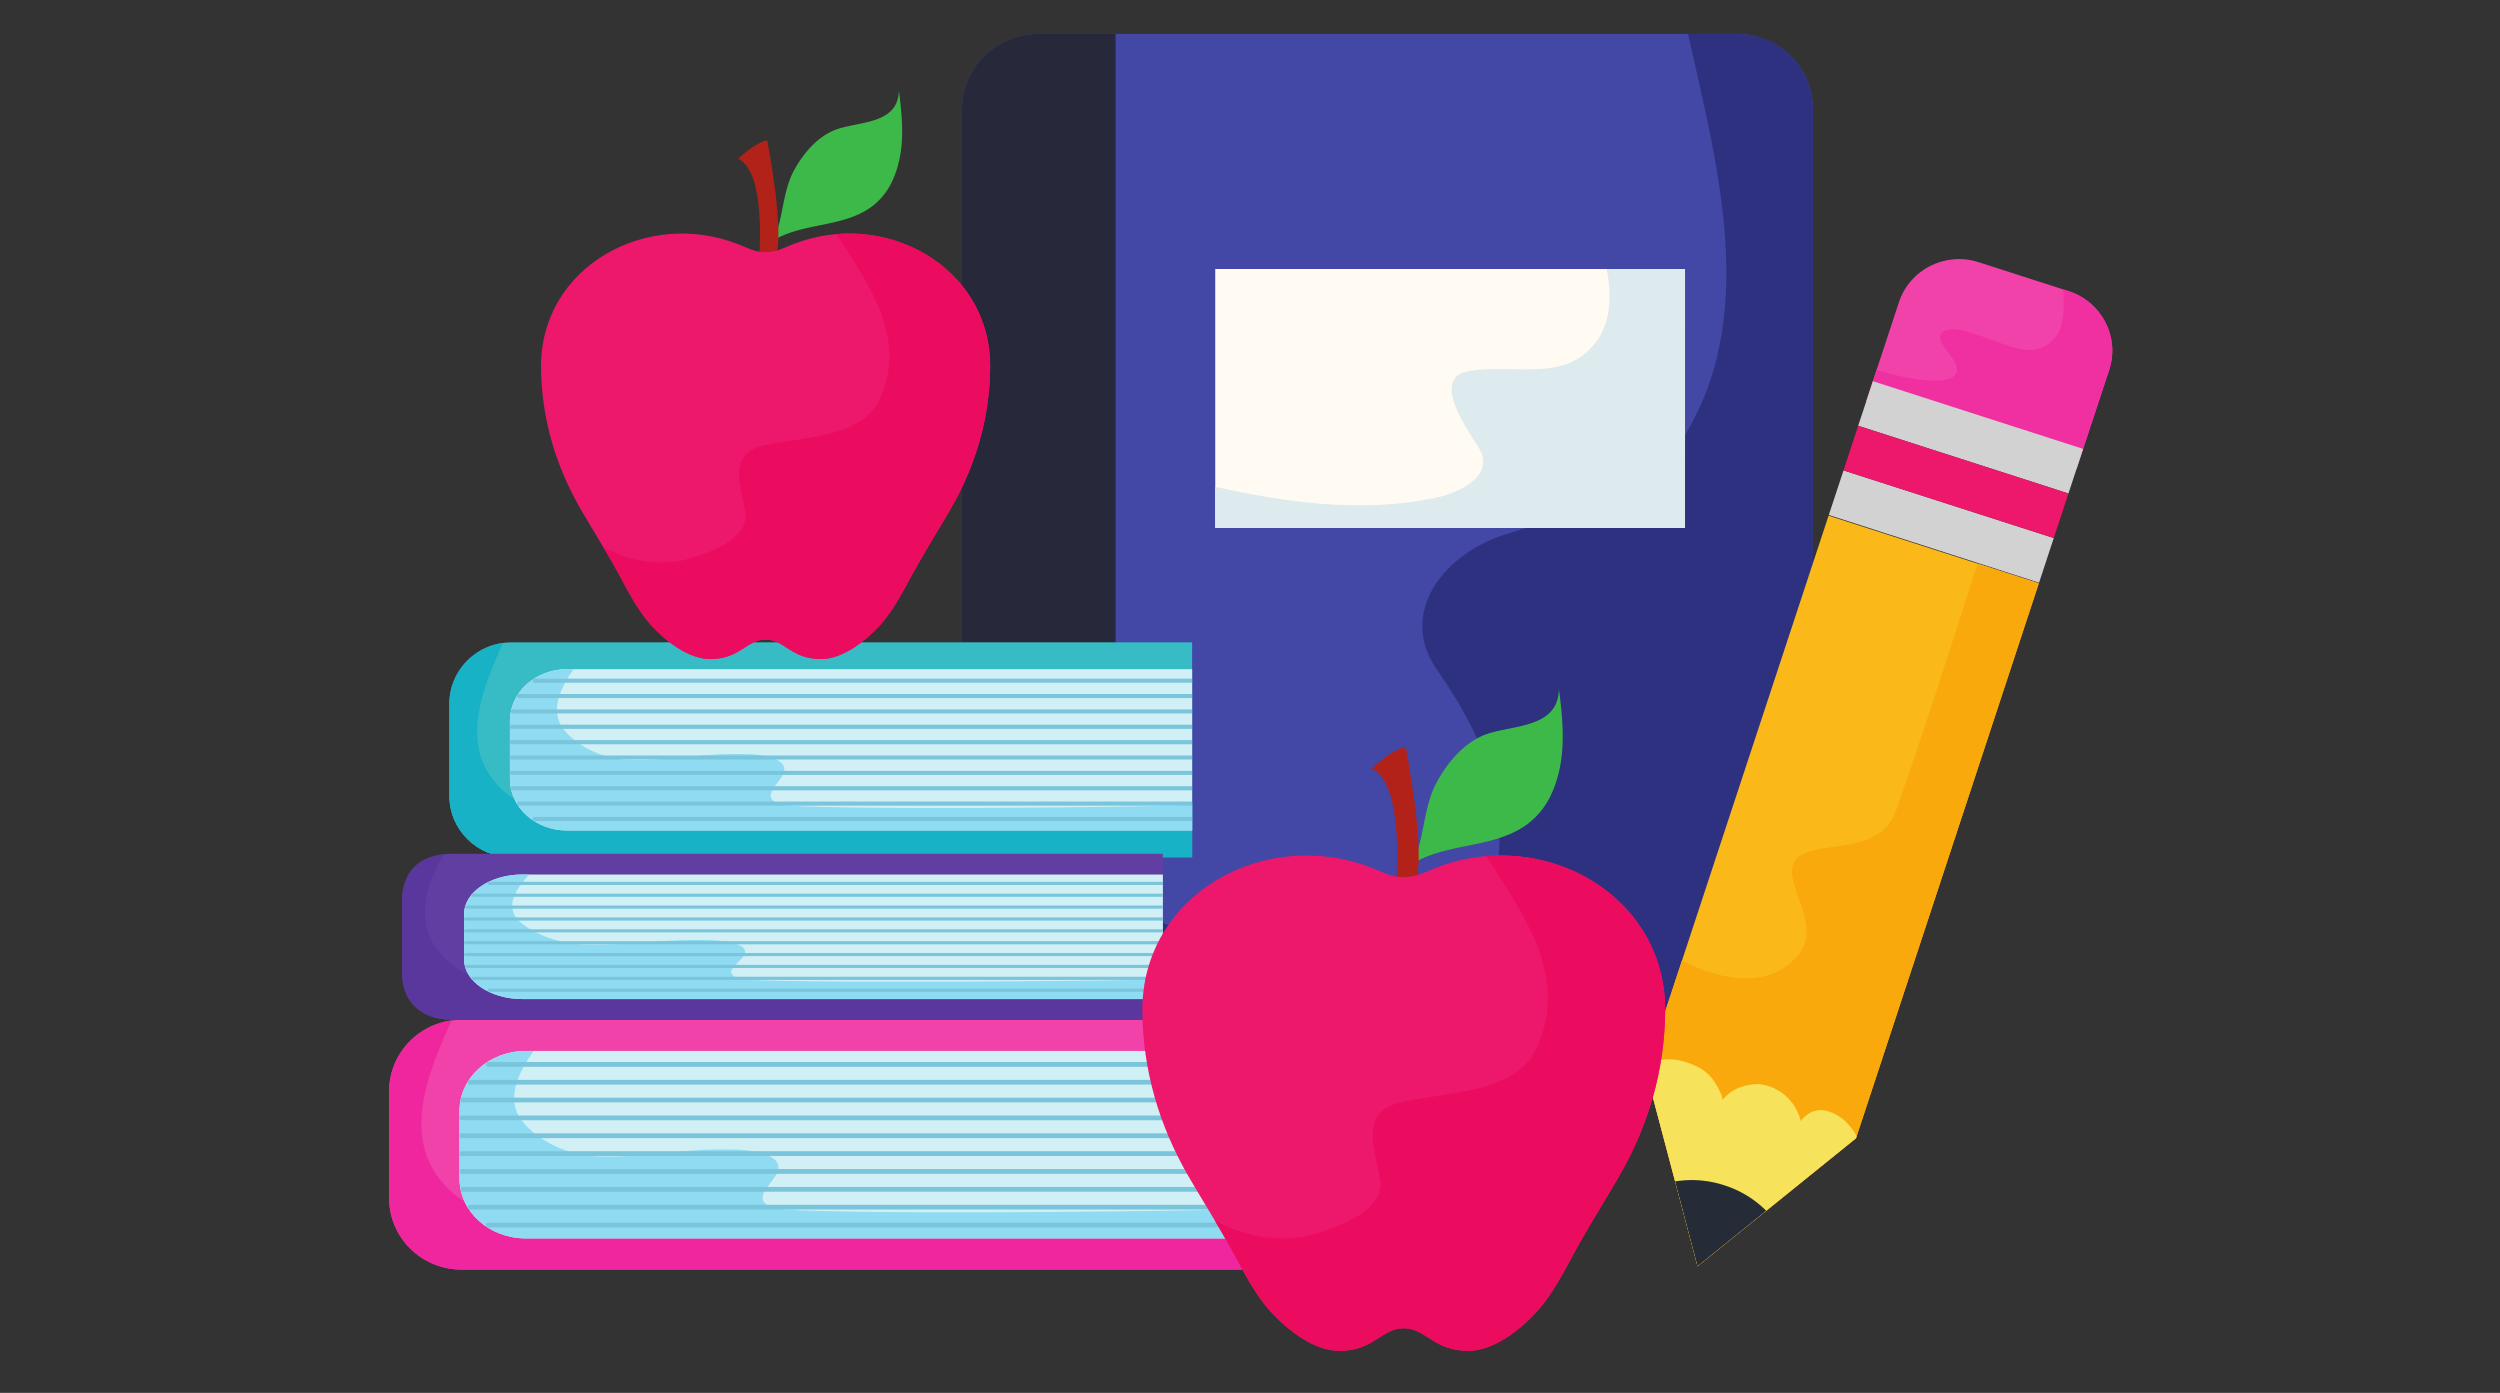 <svg xmlns="http://www.w3.org/2000/svg" width="210" height="117" viewBox="0 0 157.5 87.75" version="1.2"><rect x="0" y="0" width="157.5" height="87.75" fill="#333333" stroke="none"/><defs><clipPath id="a"><path d="M60 2.133h55V68H60Zm0 0"/></clipPath><clipPath id="b"><path d="M60 2.133h11V68H60Zm0 0"/></clipPath><clipPath id="c"><path d="M117 16h16.27v14H117Zm0 0"/></clipPath><clipPath id="d"><path d="M117 18h16.27v12H117Zm0 0"/></clipPath><clipPath id="e"><path d="M24.52 64H79v16H24.52Zm0 0"/></clipPath><clipPath id="f"><path d="M71 53h34v32.125H71Zm0 0"/></clipPath><clipPath id="g"><path d="M76 53h29v32.125H76Zm0 0"/></clipPath></defs><g clip-path="url(#a)"><path style="stroke:none;fill-rule:nonzero;fill:#4347a5;fill-opacity:1" d="M60.602 6.863c0-2.613 2.14-4.726 4.785-4.726h44.047c2.64 0 4.78 2.113 4.78 4.726v56.11c0 2.613-2.14 4.726-4.78 4.726H65.387c-2.645 0-4.785-2.113-4.785-4.726z"/><path style="stroke:none;fill-rule:nonzero;fill:#2e317f;fill-opacity:1" d="M109.434 2.137h-3.09c2 8.898 4.765 18.886-1.18 26.726-2.39 3.04-6.492 3.547-10.078 4.727-4.098 1.183-7.172 5.062-4.438 8.777 3.075 4.387 4.95 9.453 3.075 14.348-1.88 4.726-7.688 4.726-12.125 3.715-7.618-1.504-14.391-4.34-20.996-8.332v10.875c0 2.613 2.14 4.726 4.785 4.726h44.047c2.64 0 4.78-2.113 4.78-4.726V6.863c0-2.613-2.14-4.726-4.78-4.726"/></g><g clip-path="url(#b)"><path style="stroke:none;fill-rule:nonzero;fill:#27293a;fill-opacity:1" d="M70.281 2.137h-4.894c-2.645 0-4.785 2.113-4.785 4.726v56.11c0 2.613 2.14 4.726 4.785 4.726h4.894z"/></g><path style="stroke:none;fill-rule:nonzero;fill:#fffaf2;fill-opacity:1" d="M106.156 33.254H76.56V16.945h29.597z"/><path style="stroke:none;fill-rule:nonzero;fill:#ddeaee;fill-opacity:1" d="M101.219 16.945c.386 1.864.222 3.782-1.008 4.996-2.05 2.196-5.293.844-8.027 1.52-1.707.676 0 3.207.855 4.559 1.367 1.855-1.027 3.039-2.734 3.375-4.754.94-9.258.246-13.746-.72v2.579h29.597V16.945z"/><path style="stroke:none;fill-rule:nonzero;fill:#fab819;fill-opacity:1" d="m115.2 32.488-11.516 34.953 3.261 12.332 9.985-8.066 11.515-34.957z"/><path style="stroke:none;fill-rule:nonzero;fill:#f9a90c;fill-opacity:1" d="M124.59 35.508c-1.684 5.21-3.348 10.492-5.16 15.62-.778 2.032-2.903 2.048-4.746 2.349-4.2.687.578 4.16-1.348 6.628-1.785 2.227-4.805 1.723-7.375.415l-2.277 6.921 3.261 12.332 9.985-8.066 11.515-34.957z"/><g clip-path="url(#c)"><path style="stroke:none;fill-rule:nonzero;fill:#f142a9;fill-opacity:1" d="m130.816 29.555 2.063-6.25c.68-2.067-.465-4.285-2.555-4.961l-5.676-1.828c-2.09-.672-4.335.457-5.015 2.523l-2.063 6.25z"/></g><g clip-path="url(#d)"><path style="stroke:none;fill-rule:nonzero;fill:#f030a1;fill-opacity:1" d="m130.324 18.344-.328-.106c.027 1.192.113 2.356-.613 3.14-1.27 1.372-3.113.255-4.54-.194-.581-.18-1.573-.579-2.171-.407-1.195.348.344 1.555.558 2.192.625 1.879-4.199.625-5.003.332l-.657 1.988 13.246 4.266 2.063-6.25c.68-2.067-.465-4.285-2.555-4.961"/></g><path style="stroke:none;fill-rule:nonzero;fill:#d3d2d2;fill-opacity:1" d="m129.387 33.898-13.246-4.261-.926 2.808 13.246 4.266z"/><path style="stroke:none;fill-rule:nonzero;fill:#f7e25c;fill-opacity:1" d="M115.156 70.008a1.53 1.53 0 0 0-.847-.016c-.297.09-.704.371-.856.64-.324-1.284-1.367-2.21-2.668-2.335-.902.008-1.754.324-2.289 1.039.137-.184-.437-1.121-.547-1.277a2.76 2.76 0 0 0-1.113-.903c-.938-.441-2.137-.66-3.05-.023l-.102.308 3.261 12.332 9.985-8.066.023-.07c.043-.125-.324-.57-.398-.668a2.7 2.7 0 0 0-.649-.606 2.9 2.9 0 0 0-.75-.355"/><path style="stroke:none;fill-rule:nonzero;fill:#d3d2d2;fill-opacity:1" d="m131.238 28.281-13.246-4.265-.926 2.808 13.246 4.266z"/><path style="stroke:none;fill-rule:nonzero;fill:#ed186b;fill-opacity:1" d="m130.313 31.09-13.247-4.266-.925 2.813 13.246 4.261z"/><path style="stroke:none;fill-rule:nonzero;fill:#252b37;fill-opacity:1" d="m106.945 79.773 4.325-3.496a6.5 6.5 0 0 0-2.645-1.605 6.56 6.56 0 0 0-3.094-.242z"/><g clip-path="url(#e)"><path style="stroke:none;fill-rule:nonzero;fill:#f142a9;fill-opacity:1" d="M78.898 64.246H29.066c-2.511 0-4.55 2.016-4.55 4.496v6.746c0 2.48 2.039 4.496 4.55 4.496h49.832z"/><path style="stroke:none;fill-rule:nonzero;fill:#ef269d;fill-opacity:1" d="M72.64 77.234c-1.667.45-3.488.75-4.855-.3-1.21-1.051 0-3.598-.758-3.75-10.011-2.098-18.964.898-28.976 3-3.489.75-7.735 1.05-10.012-1.5-2.68-2.868-1.254-6.79.414-10.395-2.223.297-3.937 2.176-3.937 4.453v6.746c0 2.48 2.039 4.496 4.55 4.496h49.832v-4.011c-2.085.265-4.171.66-6.257 1.261"/></g><path style="stroke:none;fill-rule:nonzero;fill:#d1f0f5;fill-opacity:1" d="M78.898 66.21H33.125c-2.305 0-4.176 1.685-4.176 3.767v4.277c0 2.082 1.871 3.766 4.176 3.766h45.773z"/><path style="stroke:none;fill-rule:nonzero;fill:#8fdbf1;fill-opacity:1" d="M48.047 75.54c-.133-.802 1.91-1.88.492-2.669-.883-.488-2.293-.453-3.281-.453-2.598.004-5.172.566-7.774.426-1.672-.09-3.511-.887-4.59-2.211-1.042-1.336-.296-2.957.715-4.422h-.484c-2.305 0-4.176 1.684-4.176 3.766v4.277c0 2.082 1.871 3.766 4.176 3.766h45.773v-1.903c-.003.184-28.828.485-30.191-.02-.437-.16-.625-.35-.66-.558"/><path style="stroke:none;fill-rule:nonzero;fill:#7bc5dc;fill-opacity:1" d="M78.895 66.906H30.77a.15.15 0 0 0-.153.149c0 .082.07.152.153.152h48.125zm-.008 1.125H29.605a.15.15 0 0 0-.152.149c0 .082.07.148.152.148h49.282zm0 1.121h-49.73a.15.15 0 0 0-.15.153c0 .082.067.148.15.148h49.73zm0 1.125H29.094a.15.15 0 0 0-.153.149c0 .086.07.152.153.152h49.793zm0 1.125H29.094a.153.153 0 0 0-.153.153c0 .082.07.148.153.148h49.793zm0 1.125H29.094a.15.15 0 0 0-.153.149c0 .086.07.152.153.152h49.793zm0 1.125H29.094a.153.153 0 0 0-.153.153c0 .082.07.148.153.148h49.793zm0 1.125h-49.73a.15.15 0 0 0-.15.149.15.15 0 0 0 .15.152h49.73zm0 1.125H29.605a.15.15 0 0 0-.152.149c0 .082.07.148.152.148h49.282zm0 1.125H30.77a.15.15 0 0 0-.153.149c0 .082.07.152.153.152h48.117z"/><path style="stroke:none;fill-rule:nonzero;fill:#37bcc5;fill-opacity:1" d="M75.105 40.469H32.223c-2.16 0-3.914 1.73-3.914 3.867v5.805c0 2.136 1.753 3.867 3.914 3.867h42.882z"/><path style="stroke:none;fill-rule:nonzero;fill:#17b2c6;fill-opacity:1" d="M69.719 51.64c-1.434.391-3 .65-4.176-.257-1.043-.903 0-3.094-.652-3.223-8.618-1.808-16.32.774-24.934 2.578-3.004.645-6.656.903-8.617-1.289-2.3-2.469-1.074-5.844.355-8.945-1.91.254-3.386 1.875-3.386 3.832v5.805c0 2.136 1.753 3.867 3.914 3.867h42.882v-3.45c-1.796.231-3.59.567-5.386 1.083"/><path style="stroke:none;fill-rule:nonzero;fill:#d1f0f5;fill-opacity:1" d="M75.105 42.16H35.72c-1.985 0-3.594 1.45-3.594 3.238v3.684c0 1.79 1.61 3.238 3.594 3.238h39.386z"/><path style="stroke:none;fill-rule:nonzero;fill:#8fdbf1;fill-opacity:1" d="M48.559 50.184c-.114-.688 1.64-1.618.425-2.293-.761-.422-1.976-.391-2.828-.391-2.234.004-4.449.488-6.687.367-1.442-.082-3.02-.762-3.95-1.902-.894-1.153-.257-2.543.614-3.805h-.414c-1.985 0-3.594 1.45-3.594 3.238v3.684c0 1.79 1.61 3.238 3.594 3.238h39.386v-1.636c-.003.16-24.804.414-25.98-.016-.375-.14-.535-.305-.566-.484"/><path style="stroke:none;fill-rule:nonzero;fill:#7bc5dc;fill-opacity:1" d="M75.102 42.754h-41.41a.133.133 0 0 0-.133.129.13.13 0 0 0 .132.129h41.41zm-.008.969H32.69a.13.13 0 0 0-.132.129c0 .07.058.128.132.128h42.403zm0 .968h-42.79a.13.13 0 0 0-.132.13c0 .07.058.128.133.128h42.789zm0 .965H32.25a.13.13 0 1 0 0 .262h42.844zm0 .969H32.25a.13.13 0 1 0 0 .262h42.844zm0 .969H32.25a.13.13 0 0 0-.133.129c0 .07.059.129.133.129h42.844zm0 .969H32.25a.13.13 0 0 0-.133.128c0 .07.059.13.133.13h42.844zm0 .968h-42.79a.13.13 0 0 0-.132.125c0 .074.058.133.133.133h42.789zm0 .965H32.69a.13.13 0 1 0 0 .262h42.403zm0 .969H33.69a.133.133 0 0 0-.132.129c0 .07.062.129.132.129h41.403z"/><path style="stroke:none;fill-rule:nonzero;fill:#613fa2;fill-opacity:1" d="M73.262 53.79H28.535c-2.215 0-3.207 1.335-3.207 2.987v4.48c0 1.653.992 2.99 3.207 2.99h44.727z"/><path style="stroke:none;fill-rule:nonzero;fill:#5a379c;fill-opacity:1" d="M67.75 62.418c-1.473.3-3.078.5-4.281-.2-1.07-.695 0-2.39-.668-2.491-8.828-1.395-16.719.597-25.543 1.992-3.078.5-6.82.699-8.828-.996-2.36-1.907-1.907-4.512-.438-6.907-1.957.196-2.664 1.446-2.664 2.961v4.48c0 1.653.992 2.99 3.207 2.99h44.727v-2.665a47 47 0 0 0-5.512.836"/><path style="stroke:none;fill-rule:nonzero;fill:#d1f0f5;fill-opacity:1" d="M73.262 55.094H32.918c-2.035 0-3.684 1.12-3.684 2.5v2.847c0 1.383 1.649 2.5 3.684 2.5h40.344z"/><path style="stroke:none;fill-rule:nonzero;fill:#8fdbf1;fill-opacity:1" d="M46.07 61.293c-.117-.531 1.68-1.25.434-1.773-.777-.325-2.024-.301-2.895-.301-2.289.004-4.558.379-6.851.281-1.477-.059-3.094-.59-4.047-1.469-.918-.886-.262-1.965.629-2.937h-.422c-2.035 0-3.684 1.12-3.684 2.5v2.847c0 1.383 1.649 2.5 3.684 2.5h40.344V61.68c0 .12-25.41.32-26.61-.016-.386-.105-.55-.234-.582-.371"/><path style="stroke:none;fill-rule:nonzero;fill:#7bc5dc;fill-opacity:1" d="M73.262 55.555H30.84c-.074 0-.137.043-.137.097s.063.102.137.102h42.422zm-.008.745H29.812c-.074 0-.132.044-.132.102 0 .055.058.098.133.098h43.44zm0 .747H29.418c-.074 0-.133.047-.133.101s.059.098.133.098h43.836zm0 .75H29.359c-.07 0-.132.043-.132.098 0 .054.062.101.132.101h43.895zm0 .746H29.359c-.07 0-.132.047-.132.102s.062.097.132.097h43.895zm0 .75H29.359c-.07 0-.132.043-.132.098 0 .054.062.101.132.101h43.895zm0 .747H29.359c-.07 0-.132.042-.132.1 0 .051.062.098.132.098h43.895zm0 .745H29.418c-.074 0-.133.047-.133.102s.059.097.133.097h43.836zm0 .75H29.812c-.074 0-.132.043-.132.098 0 .054.058.101.133.101h43.44zm0 .746H30.84c-.074 0-.137.047-.137.102 0 .05.063.097.137.097h42.414z"/><path style="stroke:none;fill-rule:nonzero;fill:#3db949;fill-opacity:1" d="M49.309 13.059c.168-.829.332-1.657.757-2.403.559-.988 1.344-1.933 2.403-2.414 1.328-.597 3.867-.328 4.133-2.23.011-.098.035-.223.023-.324.258 1.945.438 3.949-.445 5.789a4.3 4.3 0 0 1-1.164 1.468c-1.668 1.301-3.95 1.09-5.805 1.942-.2.093-.383.207-.54.363.337-.691.49-1.441.638-2.191"/><path style="stroke:none;fill-rule:nonzero;fill:#b32219;fill-opacity:1" d="M47.824 16.23s.477-5.417-1.324-6.222c1.156-1.094 1.836-1.164 1.836-1.164s1.148 5.89.516 7.363c-.59.395-1.028.023-1.028.023"/><path style="stroke:none;fill-rule:nonzero;fill:#ed186b;fill-opacity:1" d="M49.922 15.402c-.535.211-1.094.512-1.692.48-.593.032-1.152-.269-1.687-.48-5.773-2.3-12.504 1.391-12.457 7.739.023 3.195.914 6.214 2.52 8.976.753 1.293 1.55 2.551 2.273 3.863.648 1.168 1.242 2.415 2.152 3.418.89.977 2.324 2.11 3.68 2.122 1.918.015 2.305-1.223 3.52-1.223 1.218 0 1.601 1.238 3.523 1.223 1.355-.012 2.789-1.145 3.68-2.122.906-1.003 1.504-2.25 2.152-3.418.723-1.312 1.52-2.57 2.27-3.863 1.609-2.762 2.496-5.781 2.523-8.976.047-6.348-6.688-10.04-12.457-7.739"/><path style="stroke:none;fill-rule:nonzero;fill:#ec0c5f;fill-opacity:1" d="M52.688 14.746c2.066 3.195 4.523 6.61 2.718 10.406-1.054 2.34-4.476 2.34-7.11 2.864-2.632.52-1.577 2.601-1.316 4.422 0 1.562-2.105 2.343-3.949 2.863-1.832.363-3.535-.035-5.027-.836q.452.75.875 1.515c.648 1.168 1.242 2.415 2.152 3.418.89.977 2.324 2.11 3.68 2.122 1.918.015 2.305-1.223 3.52-1.223 1.218 0 1.601 1.238 3.523 1.223 1.355-.012 2.789-1.145 3.68-2.122.906-1.003 1.504-2.25 2.152-3.418.723-1.312 1.52-2.57 2.27-3.863 1.609-2.762 2.496-5.781 2.523-8.976.039-5.348-4.734-8.809-9.691-8.395"/><path style="stroke:none;fill-rule:nonzero;fill:#3db949;fill-opacity:1" d="M89.691 51.973c.192-.97.387-1.934.883-2.801.649-1.149 1.563-2.25 2.797-2.809 1.543-.695 4.5-.383 4.809-2.593.015-.118.043-.262.027-.38.3 2.262.508 4.594-.516 6.735a4.9 4.9 0 0 1-1.359 1.715c-1.937 1.512-4.598 1.265-6.754 2.258a2.2 2.2 0 0 0-.629.425c.39-.804.567-1.68.742-2.55"/><path style="stroke:none;fill-rule:nonzero;fill:#b32219;fill-opacity:1" d="M87.965 55.664s.55-6.309-1.543-7.242c1.344-1.274 2.137-1.36 2.137-1.36s1.336 6.86.601 8.57c-.691.462-1.195.032-1.195.032"/><g clip-path="url(#f)"><path style="stroke:none;fill-rule:nonzero;fill:#ed186b;fill-opacity:1" d="M90.402 54.695c-.62.25-1.273.598-1.965.559-.69.039-1.343-.309-1.968-.559-6.719-2.675-14.555 1.625-14.5 9.008.027 3.727 1.062 7.238 2.933 10.453.875 1.504 1.805 2.973 2.645 4.496.758 1.364 1.445 2.813 2.504 3.977 1.039 1.144 2.707 2.46 4.285 2.473 2.234.02 2.684-1.422 4.102-1.422 1.417 0 1.863 1.441 4.097 1.422 1.578-.012 3.25-1.329 4.285-2.473 1.059-1.164 1.75-2.613 2.504-3.977.844-1.523 1.774-2.992 2.649-4.496 1.87-3.215 2.902-6.726 2.933-10.453.055-7.383-7.781-11.683-14.504-9.008"/></g><g clip-path="url(#g)"><path style="stroke:none;fill-rule:nonzero;fill:#ec0c5f;fill-opacity:1" d="M93.625 53.934c2.406 3.718 5.266 7.695 3.164 12.113-1.227 2.726-5.21 2.726-8.273 3.332-3.067.605-1.84 3.031-1.536 5.152 0 1.817-2.453 2.723-4.593 3.328-2.137.422-4.121-.039-5.856-.968.348.582.688 1.164 1.016 1.761.758 1.364 1.445 2.813 2.504 3.977 1.039 1.144 2.707 2.46 4.285 2.473 2.234.02 2.684-1.422 4.102-1.422 1.417 0 1.863 1.441 4.097 1.422 1.578-.012 3.25-1.329 4.285-2.473 1.059-1.164 1.75-2.613 2.504-3.977.844-1.523 1.774-2.992 2.649-4.496 1.87-3.215 2.902-6.726 2.933-10.453.047-6.223-5.508-10.254-11.281-9.77"/></g></svg>